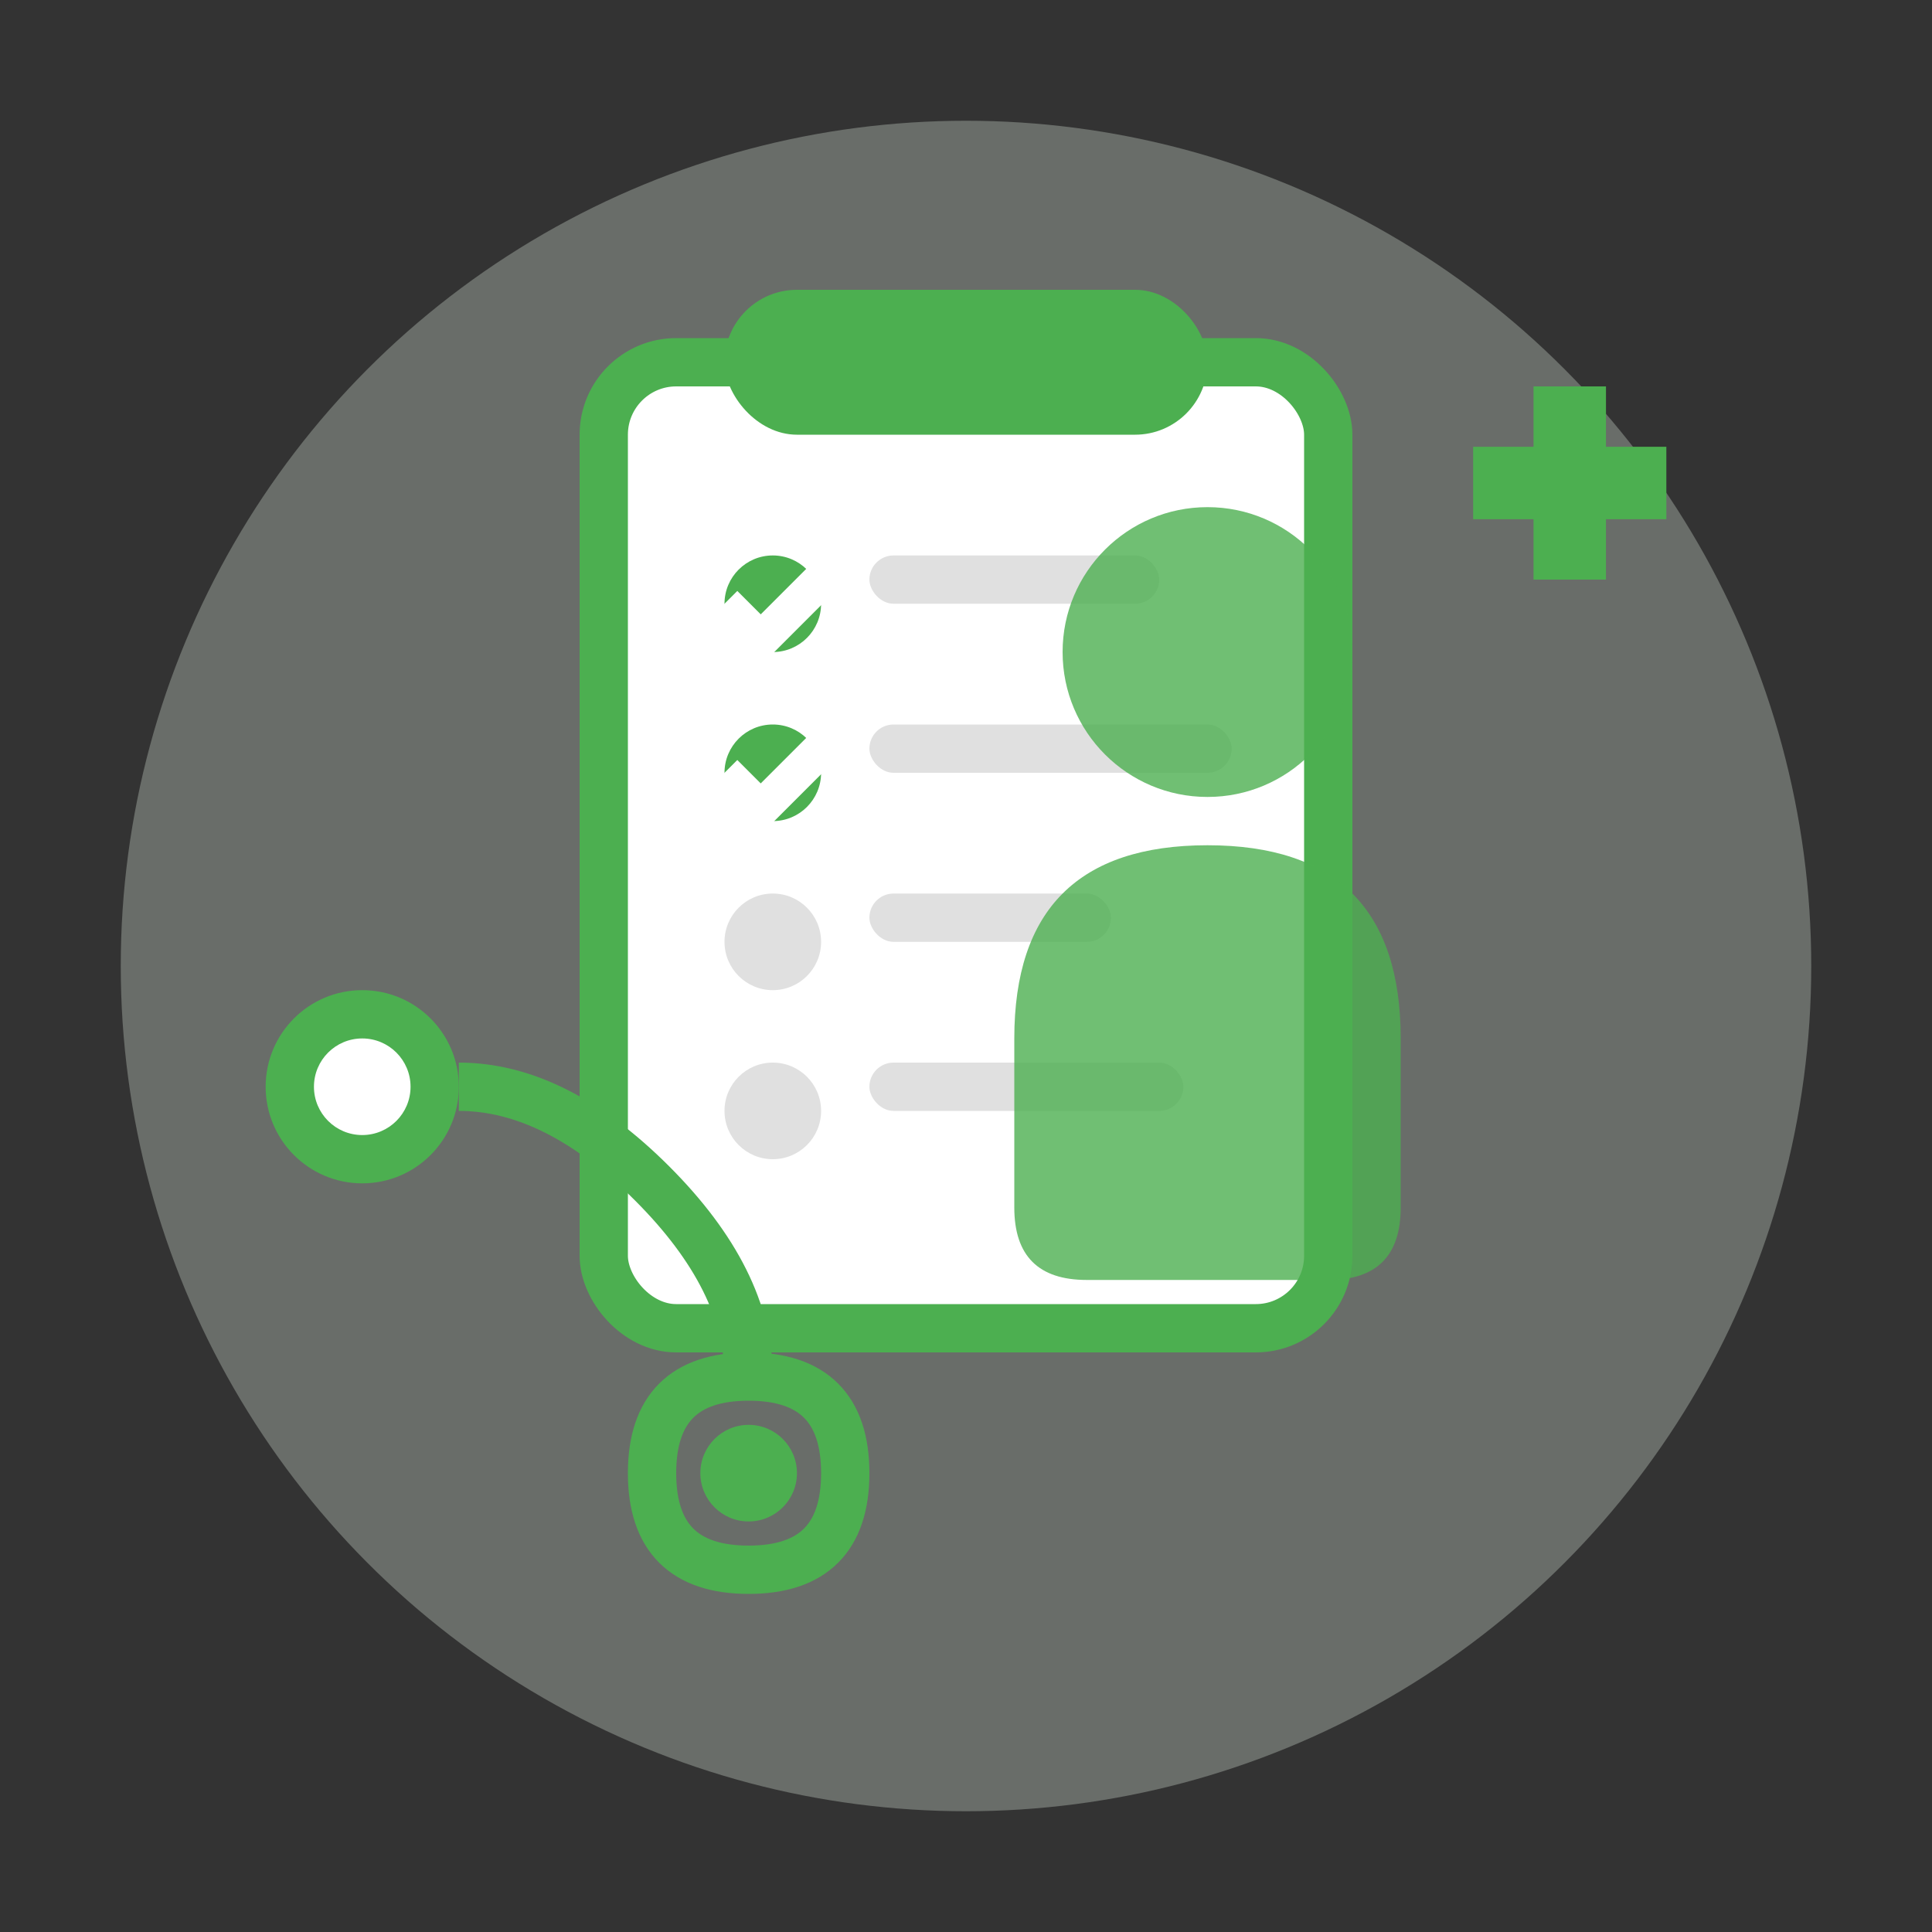 <svg width="80" height="80" viewBox="0 0 80 80" fill="none" xmlns="http://www.w3.org/2000/svg">
  <rect x="0" y="0" width="80" height="80" fill="#333333" stroke="none"/>
  <!-- Background circle -->
  <circle cx="40" cy="40" r="35" fill="#E8F5E8" opacity="0.3"/>
  
  <!-- Clipboard -->
  <rect x="25" y="15" width="30" height="40" rx="3" fill="white" stroke="#4CAF50" stroke-width="2"/>
  <rect x="30" y="12" width="20" height="6" rx="3" fill="#4CAF50"/>
  
  <!-- Checklist items -->
  <circle cx="32" cy="25" r="2" fill="#4CAF50"/>
  <rect x="36" y="23" width="12" height="2" rx="1" fill="#E0E0E0"/>
  <path d="M30 25 L31.5 26.5 L34 24" stroke="white" stroke-width="1.5" fill="none"/>
  
  <circle cx="32" cy="32" r="2" fill="#4CAF50"/>
  <rect x="36" y="30" width="15" height="2" rx="1" fill="#E0E0E0"/>
  <path d="M30 32 L31.5 33.5 L34 31" stroke="white" stroke-width="1.5" fill="none"/>
  
  <circle cx="32" cy="39" r="2" fill="#E0E0E0"/>
  <rect x="36" y="37" width="10" height="2" rx="1" fill="#E0E0E0"/>
  
  <circle cx="32" cy="46" r="2" fill="#E0E0E0"/>
  <rect x="36" y="44" width="13" height="2" rx="1" fill="#E0E0E0"/>
  
  <!-- Person silhouette -->
  <g transform="translate(50, 35)">
    <circle cx="0" cy="-8" r="6" fill="#4CAF50" opacity="0.8"/>
    <path d="M-8 8 Q-8 0 0 0 Q8 0 8 8 L8 15 Q8 18 5 18 L-5 18 Q-8 18 -8 15 Z" fill="#4CAF50" opacity="0.8"/>
  </g>
  
  <!-- Stethoscope -->
  <g transform="translate(15, 45)">
    <circle cx="0" cy="0" r="4" fill="#4CAF50"/>
    <circle cx="0" cy="0" r="2" fill="white"/>
    <path d="M4 0 Q8 0 12 4 Q16 8 16 12" stroke="#4CAF50" stroke-width="2" fill="none"/>
    <path d="M16 12 Q20 12 20 16 Q20 20 16 20 Q12 20 12 16 Q12 12 16 12" stroke="#4CAF50" stroke-width="2" fill="none"/>
    <circle cx="16" cy="16" r="2" fill="#4CAF50"/>
  </g>
  
  <!-- Health cross -->
  <g transform="translate(65, 20)">
    <rect x="-1.5" y="-4" width="3" height="8" fill="#4CAF50"/>
    <rect x="-4" y="-1.5" width="8" height="3" fill="#4CAF50"/>
  </g>
</svg>
